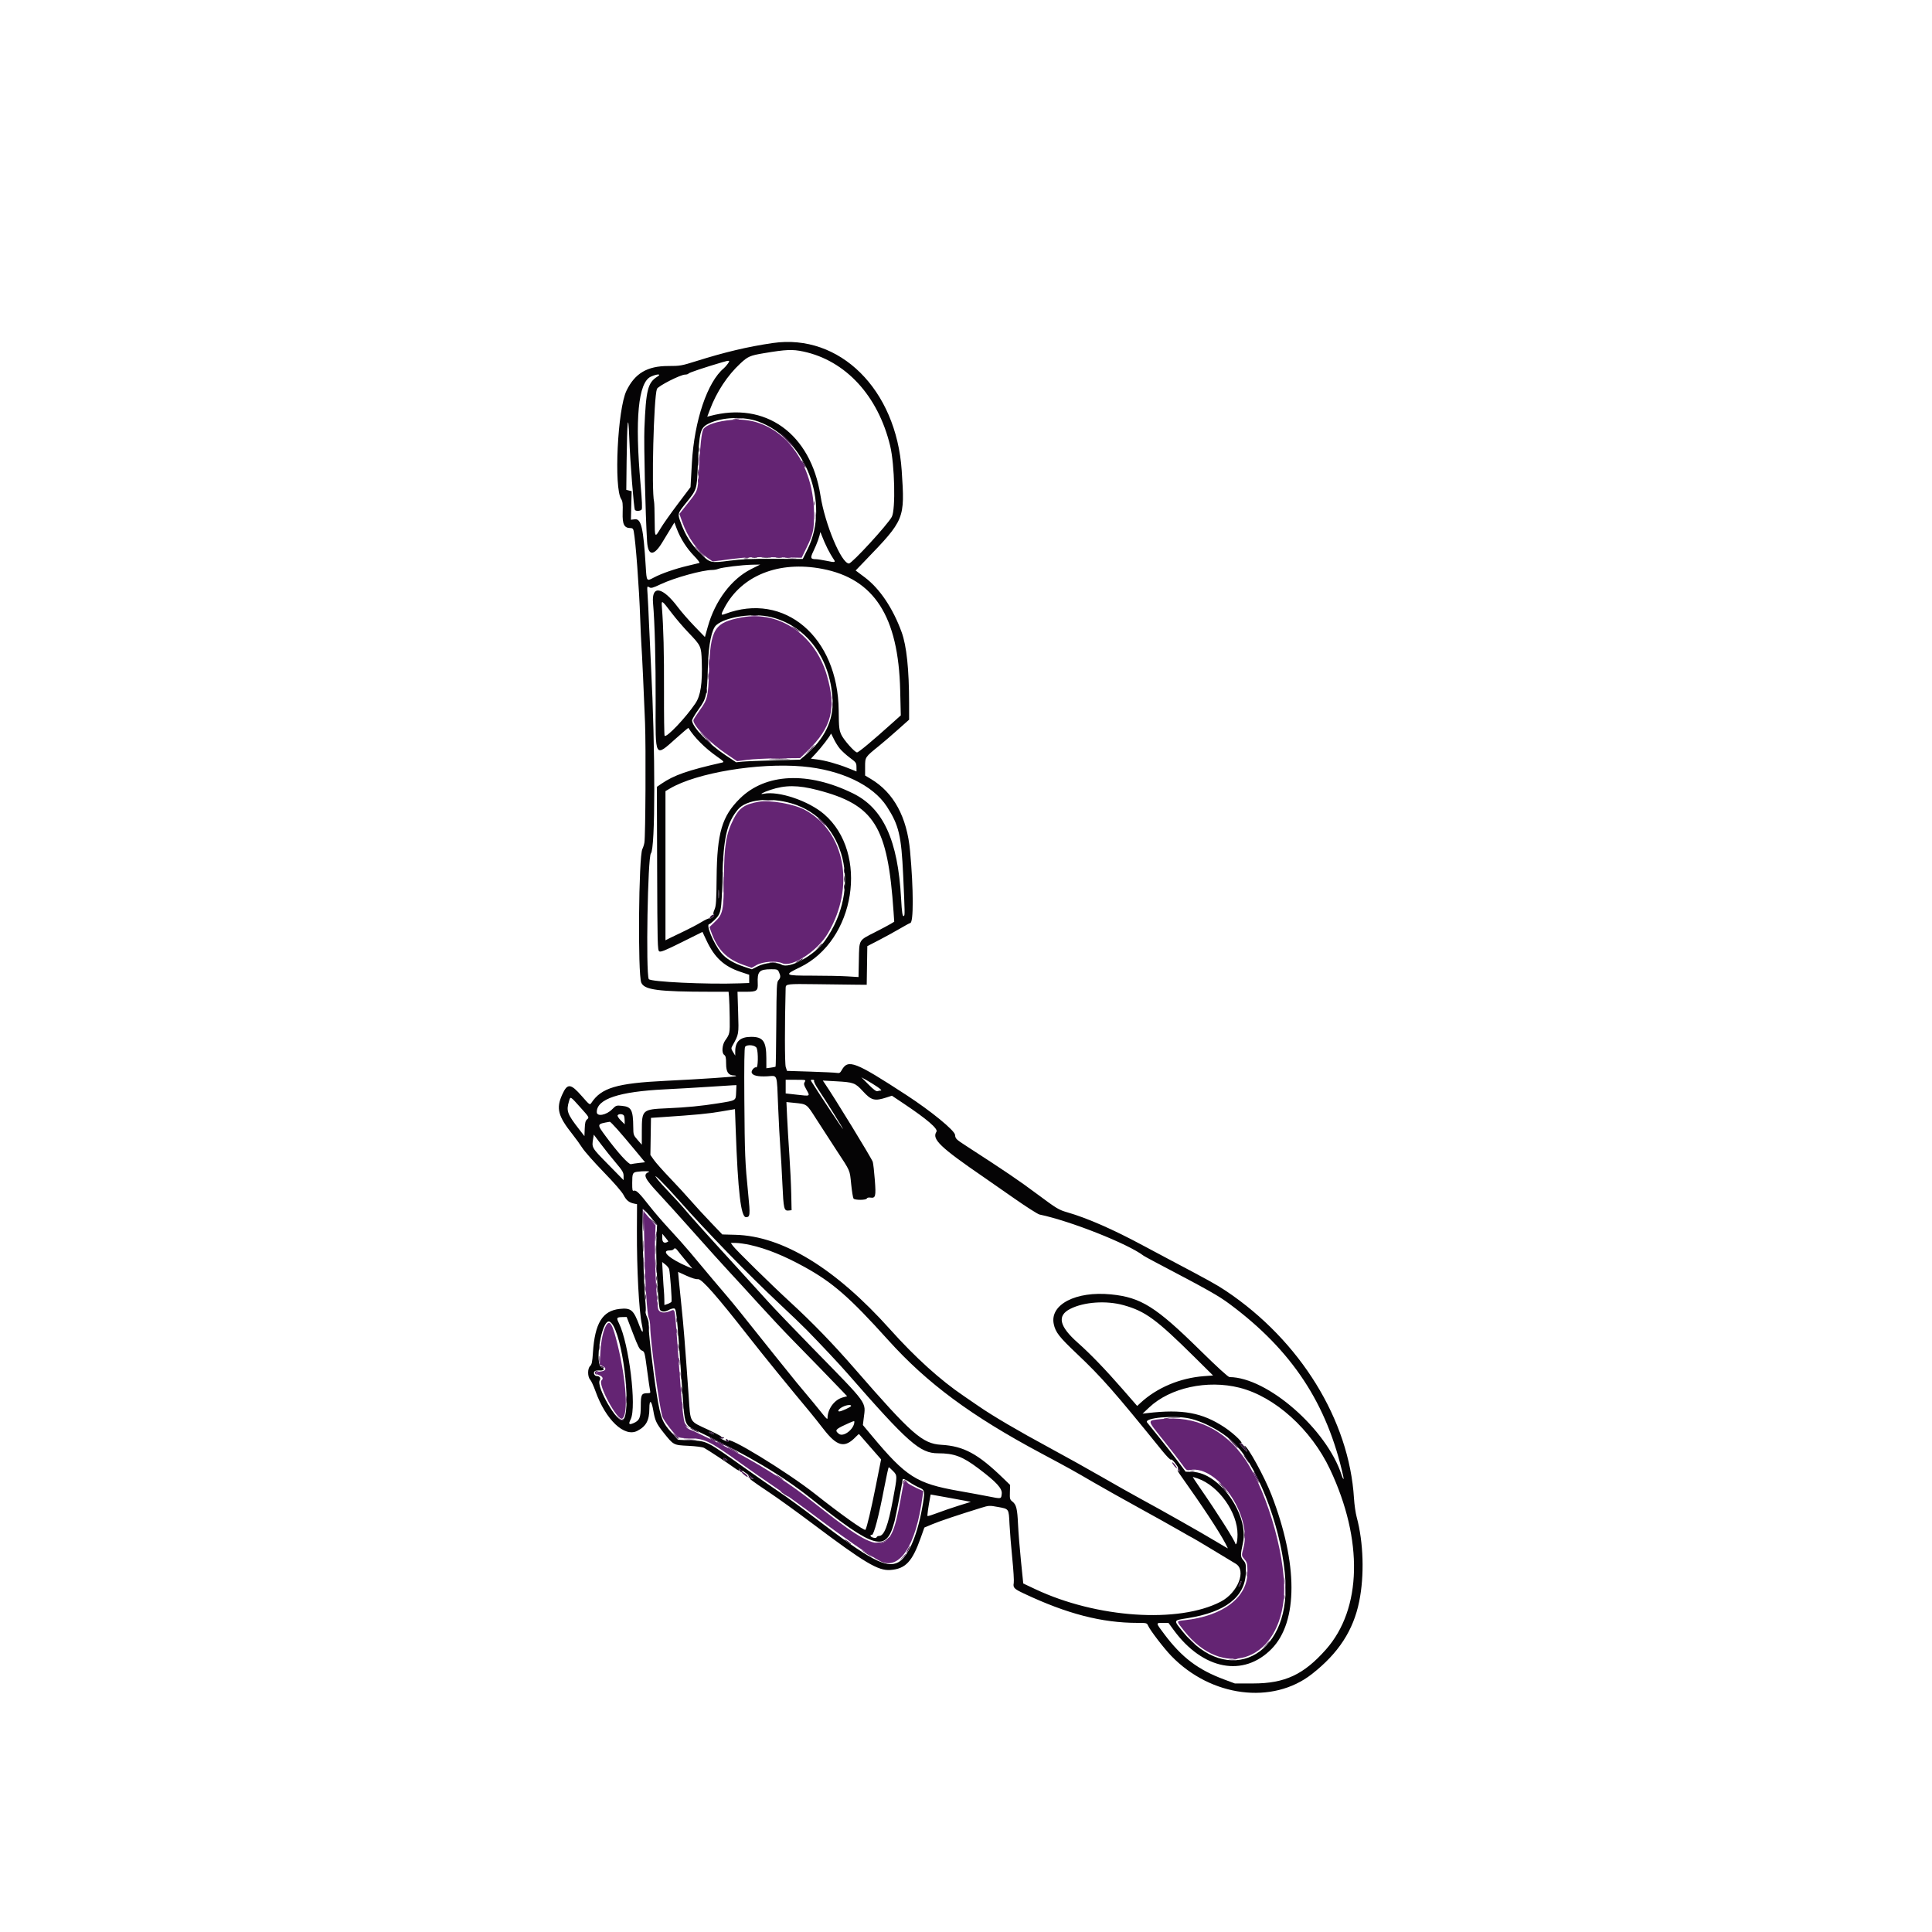 <svg version="1.1" xmlns="http://www.w3.org/2000/svg" width="400" height="400" viewBox="0, 0, 400,400"><g id="svgg"><path d="M160.001 71.021 C 154.845 71.771,150.101 72.894,144.081 74.789 C 141.112 75.723,140.796 75.778,138.346 75.778 C 134.007 75.778,131.449 77.292,129.704 80.893 C 127.865 84.688,127.073 101.007,128.615 103.333 C 128.910 103.779,128.970 104.334,128.916 106.135 C 128.842 108.584,129.229 109.333,130.568 109.333 C 130.945 109.333,131.107 109.491,131.196 109.944 C 131.611 112.045,132.325 121.635,132.550 128.111 C 132.623 130.189,132.726 132.489,132.779 133.222 C 132.916 135.093,133.326 143.855,133.549 149.667 C 133.742 154.701,133.645 173.062,133.418 174.442 C 133.347 174.868,133.158 175.472,132.997 175.783 C 132.223 177.281,132.022 201.668,132.769 203.444 C 133.403 204.951,136.278 205.328,147.144 205.332 L 150.844 205.333 150.937 206.389 C 150.989 206.969,151.051 208.894,151.075 210.667 C 151.121 213.968,151.103 214.057,150.139 215.418 C 149.508 216.309,149.379 217.988,149.912 218.377 C 150.256 218.630,150.333 218.970,150.333 220.244 C 150.333 221.956,150.807 222.651,151.981 222.662 C 152.277 222.664,152.461 222.724,152.390 222.795 C 152.245 222.940,145.239 223.411,137.810 223.774 C 127.672 224.270,124.506 225.213,122.422 228.360 C 122.120 228.816,122.056 228.769,120.468 226.952 C 118.137 224.284,117.473 224.233,116.391 226.640 C 115.106 229.498,115.520 231.068,118.570 234.902 C 119.207 235.704,120.106 236.949,120.567 237.669 C 121.028 238.389,123.013 240.635,124.980 242.660 C 127.206 244.953,128.770 246.759,129.123 247.447 C 129.684 248.538,130.248 248.986,131.333 249.203 L 131.889 249.314 131.865 254.824 C 131.831 262.714,132.288 271.389,132.885 274.183 C 133.295 276.105,133.038 276.237,132.375 274.444 C 131.171 271.187,130.648 270.744,128.300 270.995 C 124.730 271.378,123.154 273.953,122.759 280.049 C 122.635 281.960,122.522 282.506,122.191 282.806 C 121.625 283.318,121.625 285.024,122.191 285.652 C 122.419 285.905,122.917 286.985,123.297 288.052 C 125.406 293.967,129.269 297.623,131.953 296.243 C 133.784 295.301,134.444 294.069,134.444 291.594 C 134.444 289.629,134.896 289.897,135.265 292.081 C 135.605 294.094,135.913 294.757,137.343 296.556 C 139.456 299.212,139.420 299.193,142.509 299.342 C 144.110 299.420,145.450 299.596,145.778 299.772 C 146.566 300.196,150.552 302.823,151.981 303.861 C 152.745 304.416,153.132 304.597,153.039 304.356 C 152.868 303.910,152.936 303.943,154.722 305.180 C 156.112 306.142,156.266 306.327,155.500 306.112 C 154.745 305.901,155.510 306.485,159.333 309.040 C 161.106 310.224,165.106 313.109,168.222 315.451 C 179.077 323.606,181.821 325.239,184.349 325.048 C 187.493 324.810,188.873 323.335,190.658 318.299 L 191.379 316.265 193.051 315.563 C 194.550 314.934,198.389 313.645,203.119 312.184 C 204.743 311.682,204.848 311.677,206.608 312.000 C 208.931 312.428,208.847 312.302,209.007 315.557 C 209.083 317.084,209.342 320.283,209.584 322.667 C 209.826 325.050,209.963 327.333,209.888 327.739 C 209.708 328.712,209.939 328.953,211.973 329.913 C 220.931 334.140,228.126 336.000,235.525 336.000 C 237.408 336.000,237.453 336.012,237.719 336.611 C 238.148 337.577,241.012 341.306,242.518 342.860 C 250.741 351.349,263.476 352.980,271.624 346.589 C 277.128 342.272,280.194 337.563,281.412 331.556 C 282.505 326.170,282.301 319.346,280.890 314.111 C 280.659 313.256,280.407 311.506,280.329 310.222 C 279.340 293.996,269.190 277.557,253.799 267.254 C 251.928 266.002,250.097 264.987,242.111 260.776 C 240.767 260.068,238.268 258.736,236.558 257.817 C 230.431 254.526,225.129 252.203,221.034 251.016 C 219.172 250.476,218.838 250.275,214.701 247.199 C 210.806 244.303,208.281 242.589,200.102 237.291 C 197.921 235.879,197.803 235.762,197.736 234.970 C 197.660 234.053,192.770 230.049,187.667 226.724 C 177.003 219.776,175.577 219.226,174.273 221.556 C 173.946 222.141,173.791 222.226,173.222 222.130 C 172.856 222.068,170.392 221.949,167.747 221.866 L 162.939 221.714 162.680 220.913 C 162.465 220.244,162.455 212.197,162.660 204.511 C 162.682 203.715,162.961 203.682,168.998 203.767 C 172.177 203.811,175.828 203.857,177.111 203.868 L 179.444 203.889 179.506 199.889 L 179.568 195.889 181.935 194.667 C 183.236 193.994,185.194 192.919,186.286 192.278 C 187.377 191.636,188.347 191.111,188.441 191.111 C 189.156 191.111,189.147 184.163,188.423 176.222 C 187.778 169.153,185.043 164.111,180.321 161.286 L 179.111 160.563 179.111 158.769 C 179.111 156.731,179.079 156.780,182.020 154.405 C 182.826 153.754,184.551 152.272,185.853 151.111 L 188.221 149.000 188.218 145.556 C 188.213 138.573,187.702 133.715,186.676 130.889 C 184.883 125.949,182.150 121.876,179.076 119.561 L 177.151 118.113 179.080 116.112 C 187.326 107.558,187.357 107.484,186.690 97.444 C 185.571 80.613,173.849 69.007,160.001 71.021 M166.304 72.776 C 175.079 74.635,181.814 81.953,184.304 92.333 C 185.235 96.216,185.449 105.480,184.642 107.003 C 183.793 108.605,176.390 116.667,175.768 116.667 C 174.207 116.667,170.805 108.553,169.874 102.607 C 167.861 89.759,158.468 83.015,146.936 86.141 L 146.427 86.279 146.962 84.859 C 148.367 81.125,150.597 77.740,153.303 75.232 C 154.846 73.802,155.291 73.607,158.112 73.133 C 162.737 72.355,164.047 72.297,166.304 72.776 M150.692 75.298 C 150.445 75.644,150.076 76.067,149.873 76.235 C 146.460 79.068,143.750 87.082,143.252 95.816 L 142.965 100.855 140.312 104.372 C 138.852 106.306,137.260 108.562,136.774 109.385 C 135.582 111.400,135.558 111.365,135.539 107.611 C 135.529 105.808,135.475 104.133,135.419 103.889 C 134.860 101.481,135.349 82.269,136.012 80.524 C 136.240 79.925,140.896 77.556,141.845 77.556 C 142.160 77.556,142.479 77.457,142.554 77.337 C 142.671 77.147,145.841 76.083,149.444 75.024 C 151.086 74.542,151.211 74.569,150.692 75.298 M136.111 77.971 C 134.118 79.209,133.742 80.705,133.418 88.676 C 133.281 92.050,133.623 106.493,133.973 112.111 C 134.163 115.163,135.376 115.205,137.161 112.222 C 137.417 111.794,138.077 110.710,138.627 109.812 L 139.628 108.180 140.119 109.479 C 140.881 111.495,142.178 113.533,143.681 115.073 C 144.436 115.847,144.942 116.514,144.805 116.555 C 144.668 116.595,143.606 116.852,142.444 117.125 C 139.803 117.745,136.941 118.738,135.354 119.585 C 133.866 120.379,133.882 120.400,133.695 117.333 C 133.206 109.282,132.765 107.359,131.445 107.513 L 130.623 107.609 130.700 104.651 L 130.778 101.693 130.222 101.557 L 129.667 101.420 129.734 95.432 C 129.829 86.982,130.075 84.909,130.287 90.778 C 130.455 95.422,131.224 105.199,131.451 105.566 C 131.639 105.871,132.572 105.827,132.840 105.500 C 132.997 105.309,132.929 103.666,132.620 100.222 C 131.415 86.752,132.142 79.166,134.754 77.980 C 136.057 77.388,137.060 77.382,136.111 77.971 M157.040 87.294 C 166.800 90.856,171.921 104.154,167.209 113.696 L 166.206 115.726 160.270 115.696 C 155.626 115.673,153.624 115.758,151.075 116.084 C 147.054 116.600,147.026 116.593,144.908 114.492 C 143.085 112.683,141.973 110.941,141.009 108.378 C 140.243 106.345,140.240 106.361,141.971 104.210 C 144.307 101.307,144.266 101.434,144.474 96.444 C 144.772 89.285,144.967 88.540,146.778 87.671 C 149.553 86.338,153.975 86.176,157.040 87.294 M171.336 113.596 C 171.728 114.368,172.249 115.281,172.493 115.624 C 173.093 116.466,172.985 116.505,171.130 116.115 C 170.248 115.930,169.258 115.776,168.930 115.774 C 167.794 115.768,167.722 115.528,168.418 114.091 C 169.147 112.585,169.774 110.835,169.786 110.270 C 169.790 110.060,169.980 110.407,170.208 111.041 C 170.437 111.674,170.944 112.824,171.336 113.596 M155.538 117.813 C 151.441 119.864,148.043 124.379,146.536 129.778 L 145.946 131.889 143.797 129.667 C 142.615 128.444,141.072 126.676,140.367 125.737 C 137.157 121.457,134.863 121.070,135.205 124.868 C 135.559 128.815,135.775 137.014,135.745 145.403 C 135.703 157.134,135.529 156.829,139.985 152.853 C 141.357 151.629,142.500 150.661,142.526 150.703 C 143.748 152.687,145.921 154.864,148.458 156.646 C 149.868 157.636,149.985 157.772,149.521 157.877 C 142.391 159.489,139.539 160.484,136.943 162.264 L 135.997 162.912 136.054 179.821 C 136.107 195.472,136.139 196.747,136.490 196.968 C 136.794 197.160,137.714 196.787,141.154 195.076 L 145.439 192.945 146.283 194.740 C 147.942 198.269,149.915 200.084,153.329 201.221 L 155.111 201.814 155.111 202.669 L 155.111 203.524 153.056 203.595 C 146.221 203.832,134.568 203.280,134.316 202.706 C 133.692 201.288,134.103 177.412,134.763 176.683 C 135.686 175.663,135.697 155.471,134.785 137.889 C 134.613 134.589,134.415 130.389,134.344 128.556 C 134.273 126.722,134.156 124.339,134.083 123.260 C 133.952 121.325,133.956 121.302,134.404 121.582 C 134.799 121.829,135.115 121.746,136.818 120.946 C 139.698 119.595,145.434 118.014,147.490 118.003 C 147.881 118.002,148.431 117.900,148.712 117.777 C 149.393 117.479,153.702 116.953,155.748 116.917 L 157.385 116.889 155.538 117.813 M170.229 117.774 C 180.996 119.831,185.998 127.613,186.374 142.889 L 186.502 148.111 184.751 149.684 C 180.552 153.455,177.766 155.778,177.440 155.778 C 176.971 155.778,174.671 153.188,174.184 152.111 C 173.731 151.107,173.679 150.626,173.644 147.111 C 173.496 131.869,162.388 122.443,150.085 127.121 C 149.223 127.449,149.213 127.288,150.001 125.810 C 153.565 119.122,161.267 116.063,170.229 117.774 M139.114 126.982 C 139.956 128.092,141.508 129.900,142.563 131.000 C 145.127 133.675,145.188 133.806,145.291 136.891 C 145.445 141.476,145.059 144.028,143.969 145.638 C 141.942 148.633,138.020 152.761,137.601 152.341 C 137.517 152.257,137.460 148.121,137.476 143.150 C 137.501 135.167,137.370 129.930,137.039 125.716 C 136.916 124.136,136.983 124.177,139.114 126.982 M159.687 127.776 C 166.991 129.618,171.877 136.173,172.375 144.800 C 172.623 149.091,170.705 153.027,166.741 156.363 L 165.649 157.281 160.325 157.421 C 157.396 157.498,154.417 157.619,153.704 157.691 L 152.408 157.821 150.202 156.352 C 146.714 154.030,143.375 150.572,143.281 149.183 C 143.265 148.960,143.880 147.903,144.647 146.835 C 146.287 144.549,146.384 144.097,146.566 137.889 C 146.698 133.397,147.347 130.243,148.312 129.409 C 150.310 127.681,156.045 126.858,159.687 127.776 M173.868 154.982 C 174.280 155.481,175.224 156.339,175.966 156.889 C 177.231 157.827,177.316 157.946,177.324 158.804 L 177.333 159.719 175.479 158.983 C 173.339 158.133,170.820 157.440,169.092 157.225 L 167.889 157.075 168.863 156.038 C 170.092 154.728,171.996 152.234,172.013 151.911 C 172.020 151.777,172.272 152.209,172.572 152.871 C 172.873 153.533,173.456 154.483,173.868 154.982 M166.111 158.679 C 174.084 159.368,180.733 162.527,183.622 167.000 C 186.103 170.842,186.611 172.984,186.992 181.222 C 187.349 188.962,187.359 189.513,187.140 189.649 C 186.855 189.825,186.724 189.002,186.560 186.000 C 185.901 173.962,182.875 167.349,176.616 164.268 C 167.295 159.681,158.494 160.085,153.170 165.345 C 149.476 168.994,148.456 172.456,148.369 181.651 C 148.322 186.576,148.256 187.575,147.930 188.317 C 147.675 188.896,147.624 189.238,147.778 189.333 C 147.923 189.423,147.846 189.626,147.575 189.871 C 147.335 190.088,147.043 190.206,146.925 190.133 C 146.807 190.061,146.038 190.409,145.216 190.909 C 144.394 191.408,142.759 192.269,141.583 192.822 C 140.407 193.375,139.069 194.018,138.611 194.251 L 137.778 194.676 137.778 179.236 L 137.778 163.797 138.729 163.239 C 144.252 160.002,156.948 157.888,166.111 158.679 M169.222 163.560 C 181.055 166.623,183.795 171.008,185.003 188.806 L 185.140 190.835 184.403 191.282 C 183.998 191.528,182.553 192.295,181.191 192.986 C 177.731 194.744,177.903 194.451,177.818 198.722 L 177.746 202.288 175.394 202.144 C 174.100 202.065,170.858 202.000,168.188 202.000 C 162.374 202.000,162.226 201.900,165.611 200.272 C 177.102 194.744,179.965 176.592,170.612 168.557 C 167.413 165.810,161.254 163.724,158.140 164.335 C 157.071 164.545,157.848 164.095,159.529 163.531 C 162.560 162.515,165.214 162.522,169.222 163.560 M163.884 166.335 C 175.032 169.585,178.523 183.935,170.800 194.758 C 168.632 197.796,163.416 200.676,161.816 199.719 C 160.775 199.095,158.467 199.267,156.841 200.088 L 155.667 200.681 154.222 200.209 C 151.874 199.442,150.249 198.464,149.268 197.229 C 147.664 195.209,146.078 191.333,146.855 191.333 C 146.958 191.333,147.409 190.977,147.857 190.542 C 149.331 189.111,149.386 188.827,149.561 181.667 C 149.761 173.515,150.496 170.308,152.791 167.581 C 154.505 165.543,159.316 165.003,163.884 166.335 M148.827 185.833 C 148.778 186.231,148.738 185.906,148.738 185.111 C 148.738 184.317,148.778 183.992,148.827 184.389 C 148.877 184.786,148.877 185.436,148.827 185.833 M161.278 201.268 C 161.652 202.074,161.628 202.441,161.167 202.950 C 160.812 203.342,160.773 204.151,160.723 212.060 C 160.693 216.833,160.626 220.781,160.575 220.833 C 160.523 220.884,160.073 220.981,159.574 221.048 L 158.667 221.170 158.662 219.085 C 158.654 215.587,157.996 214.664,155.515 214.670 C 153.258 214.675,152.224 215.615,152.222 217.667 L 152.221 218.556 151.772 217.819 C 151.361 217.146,151.351 217.031,151.654 216.486 C 152.992 214.077,152.965 214.233,152.824 209.615 L 152.692 205.333 154.561 205.333 C 156.679 205.333,156.953 205.128,156.883 203.596 C 156.770 201.118,157.187 200.680,159.667 200.673 C 160.899 200.670,161.021 200.716,161.278 201.268 M156.672 217.014 C 157.016 217.918,156.955 221.123,156.597 220.985 C 156.198 220.832,155.470 221.680,155.634 222.106 C 155.859 222.692,156.916 222.934,158.831 222.838 C 161.064 222.726,160.813 222.026,161.107 229.185 C 161.236 232.343,161.439 236.143,161.557 237.630 C 161.676 239.117,161.872 242.520,161.992 245.193 C 162.225 250.353,162.318 250.738,163.314 250.622 L 163.889 250.556 163.817 247.111 C 163.777 245.217,163.600 241.567,163.423 239.000 C 163.247 236.433,163.039 232.947,162.962 231.252 L 162.821 228.170 164.430 228.332 C 167.096 228.600,166.984 228.519,168.923 231.563 C 169.893 233.087,171.769 235.983,173.091 238.000 C 176.149 242.665,175.911 242.118,176.233 245.222 C 176.385 246.689,176.601 248.007,176.713 248.151 C 176.992 248.509,179.328 248.495,179.466 248.135 C 179.529 247.972,179.827 247.895,180.188 247.948 C 181.284 248.108,181.382 247.725,181.124 244.297 C 180.996 242.606,180.804 240.922,180.698 240.556 C 180.500 239.873,172.679 227.096,170.715 224.247 L 170.350 223.717 173.119 223.870 C 176.733 224.070,177.063 224.193,178.640 225.914 C 180.413 227.849,181.079 228.021,183.608 227.197 L 184.661 226.855 187.164 228.529 C 191.948 231.730,194.266 233.726,193.882 234.313 C 192.881 235.840,194.624 237.512,203.709 243.747 C 204.663 244.402,207.494 246.372,210.000 248.126 C 212.506 249.880,214.856 251.377,215.222 251.454 C 221.627 252.792,233.547 257.511,236.778 259.989 C 236.900 260.082,238.050 260.711,239.333 261.385 C 250.275 267.134,252.224 268.233,254.586 269.987 C 267.507 279.583,274.785 290.634,278.120 305.722 C 278.297 306.522,278.060 306.300,277.764 305.389 C 274.687 295.889,262.417 285.169,254.556 285.111 C 254.276 285.109,252.008 283.040,248.444 279.535 C 239.279 270.522,236.219 268.605,230.018 267.990 C 222.761 267.270,217.320 270.083,218.166 274.117 C 218.525 275.832,219.283 276.803,223.006 280.329 C 228.063 285.118,230.761 288.186,240.549 300.280 C 241.587 301.561,242.367 302.347,242.457 302.202 C 242.548 302.055,242.982 302.474,243.527 303.236 C 244.441 304.512,244.578 305.010,243.852 304.421 C 243.643 304.250,243.915 304.737,244.458 305.501 C 249.088 312.025,252.278 316.868,253.700 319.533 C 253.987 320.071,254.222 320.538,254.222 320.571 C 254.222 320.604,253.047 319.923,251.611 319.058 C 248.703 317.305,240.603 312.724,236.000 310.228 C 234.350 309.333,230.800 307.331,228.111 305.778 C 225.422 304.226,220.572 301.524,217.333 299.775 C 210.731 296.209,205.535 293.157,202.556 291.095 C 201.456 290.334,200.106 289.407,199.556 289.036 C 194.699 285.756,189.513 281.068,184.276 275.222 C 172.963 262.592,162.038 255.912,152.273 255.652 L 149.546 255.579 147.141 253.067 C 145.819 251.686,143.953 249.656,142.995 248.556 C 142.038 247.456,140.097 245.348,138.683 243.873 C 137.268 242.397,135.784 240.723,135.384 240.153 L 134.656 239.116 134.717 235.280 L 134.778 231.444 137.111 231.287 C 144.200 230.809,146.512 230.588,149.200 230.134 L 152.168 229.633 152.320 233.872 C 152.778 246.707,153.398 252.000,154.444 252.000 C 155.306 252.000,155.347 251.577,154.908 247.202 C 154.254 240.689,154.188 239.075,154.108 227.670 C 154.057 220.453,154.108 216.915,154.266 216.725 C 154.727 216.169,156.429 216.374,156.672 217.014 M181.621 225.003 C 182.254 225.429,182.606 225.778,182.404 225.778 C 182.202 225.778,181.875 225.840,181.679 225.915 C 181.431 226.010,180.861 225.588,179.827 224.547 L 178.333 223.041 179.402 223.634 C 179.990 223.961,180.988 224.577,181.621 225.003 M166.613 224.009 C 166.373 224.398,166.423 224.625,166.958 225.589 C 167.744 227.007,167.822 226.964,165.024 226.649 L 162.667 226.384 162.667 224.970 L 162.667 223.556 164.780 223.556 C 166.850 223.556,166.887 223.565,166.613 224.009 M168.548 223.791 C 168.468 223.920,168.851 224.695,169.398 225.513 C 171.057 227.990,174.658 233.778,174.540 233.778 C 174.452 233.778,169.731 226.676,168.152 224.167 C 167.778 223.573,167.780 223.556,168.230 223.556 C 168.499 223.556,168.632 223.654,168.548 223.791 M152.407 226.139 C 152.328 227.912,152.476 227.820,148.667 228.432 C 145.248 228.981,142.173 229.280,138.111 229.457 C 132.970 229.681,132.893 229.751,132.882 234.156 L 132.876 237.000 132.000 236.000 C 131.152 235.032,131.124 234.947,131.108 233.333 C 131.074 229.824,130.723 229.154,128.821 228.957 C 127.601 228.831,127.552 228.848,126.730 229.674 C 125.518 230.891,123.556 231.243,123.556 230.242 C 123.556 227.532,128.133 226.006,137.667 225.537 C 140.356 225.405,144.456 225.168,146.778 225.010 C 149.100 224.852,151.331 224.710,151.737 224.695 L 152.473 224.667 152.407 226.139 M120.229 229.354 C 121.995 231.324,122.016 231.361,121.572 231.733 C 121.212 232.035,121.109 232.423,121.061 233.667 L 121.000 235.222 119.889 233.792 C 117.426 230.621,117.204 230.001,117.811 227.978 C 118.120 226.947,118.019 226.889,120.229 229.354 M129.198 231.018 C 129.273 231.212,129.333 231.685,129.333 232.070 L 129.333 232.770 128.528 231.965 C 128.085 231.522,127.790 231.048,127.874 230.913 C 128.103 230.542,129.045 230.617,129.198 231.018 M127.831 233.833 C 128.616 234.719,130.224 236.612,131.404 238.040 L 133.551 240.635 132.275 240.780 C 131.574 240.860,130.834 240.971,130.631 241.027 C 130.187 241.149,127.837 238.551,125.408 235.254 C 123.506 232.674,123.490 232.730,126.258 232.248 C 126.338 232.234,127.046 232.947,127.831 233.833 M127.500 240.740 C 128.889 242.379,129.111 242.757,129.108 243.487 L 129.105 244.333 125.886 241.055 C 122.467 237.574,122.495 237.622,122.807 235.737 L 122.942 234.919 124.416 236.879 C 125.226 237.958,126.614 239.695,127.500 240.740 M134.309 242.662 C 133.053 243.169,133.441 243.985,136.480 247.233 C 137.744 248.584,141.039 252.234,143.804 255.344 C 146.568 258.455,149.768 262.005,150.915 263.233 C 152.062 264.460,154.812 267.460,157.027 269.899 C 159.242 272.338,162.382 275.683,164.005 277.333 C 167.102 280.483,172.463 286.000,174.308 287.937 L 175.395 289.077 174.472 289.326 C 172.759 289.787,171.333 291.729,171.333 293.601 C 171.333 293.920,171.077 293.714,170.399 292.853 C 169.583 291.817,167.919 289.805,164.918 286.222 C 164.176 285.337,157.630 277.174,153.253 271.675 C 152.380 270.579,150.967 268.870,150.111 267.877 C 148.671 266.206,147.158 264.409,142.825 259.222 C 141.906 258.122,140.035 256.022,138.668 254.556 C 137.301 253.089,135.404 250.889,134.453 249.667 C 132.392 247.019,131.700 246.342,131.234 246.520 C 130.940 246.633,130.889 246.397,130.892 244.937 C 130.896 242.954,130.987 242.742,131.890 242.609 C 133.170 242.421,134.816 242.457,134.309 242.662 M140.497 248.444 C 146.194 254.901,155.104 264.074,161.333 269.896 C 163.594 272.009,166.161 274.472,167.037 275.369 C 170.078 278.482,173.699 282.344,175.341 284.222 C 188.017 298.729,190.464 300.889,194.219 300.889 C 197.542 300.889,199.272 301.537,202.556 304.011 C 206.305 306.837,207.532 308.171,207.399 309.278 C 207.268 310.378,207.392 310.356,204.524 309.790 C 203.319 309.552,200.583 309.049,198.444 308.672 C 189.752 307.139,187.622 305.783,180.490 297.243 L 178.652 295.042 178.816 293.688 C 179.248 290.113,179.960 291.096,168.249 279.111 C 164.248 275.017,160.130 270.721,159.098 269.564 C 158.066 268.408,154.972 265.006,152.222 262.004 C 146.817 256.105,142.497 251.294,141.461 250.021 C 141.103 249.582,139.898 248.272,138.784 247.111 C 137.669 245.950,136.420 244.550,136.007 244.000 C 134.778 242.361,137.550 245.105,140.497 248.444 M135.146 252.509 L 136.040 253.574 135.899 256.620 C 135.721 260.442,136.261 270.733,136.664 271.219 C 137.011 271.637,137.716 271.638,138.444 271.222 C 138.750 271.048,139.211 270.901,139.469 270.897 C 140.055 270.887,140.065 270.978,141.222 287.333 C 141.802 295.520,141.588 294.959,144.696 296.442 C 154.890 301.305,161.943 305.493,167.826 310.176 C 181.288 320.893,183.510 321.495,185.220 314.896 C 185.497 313.828,186.889 306.646,186.889 306.286 C 186.889 306.060,187.501 306.316,188.338 306.892 C 188.874 307.261,189.767 307.757,190.323 307.995 C 191.538 308.517,191.558 308.673,190.888 312.396 C 189.860 318.104,187.929 322.433,185.950 323.467 C 183.469 324.763,180.064 322.943,168.666 314.232 C 166.161 312.316,162.861 309.913,161.333 308.891 C 159.805 307.868,156.706 305.717,154.444 304.110 C 146.169 298.230,146.464 298.383,143.017 298.215 L 140.367 298.086 139.070 296.654 C 137.136 294.518,136.778 293.620,136.017 288.977 C 135.214 284.075,134.155 274.985,134.300 274.222 C 134.357 273.917,134.210 273.238,133.971 272.715 C 133.733 272.192,133.599 271.665,133.673 271.545 C 133.748 271.424,133.702 270.252,133.572 268.940 C 133.269 265.881,132.824 250.729,133.028 250.400 C 133.128 250.238,133.372 250.379,133.717 250.797 C 134.011 251.153,134.654 251.924,135.146 252.509 M138.372 257.023 C 137.608 257.533,137.111 257.284,137.117 256.393 L 137.123 255.444 137.767 256.221 C 138.121 256.648,138.393 257.009,138.372 257.023 M155.333 257.764 C 158.720 258.518,162.345 259.985,166.556 262.306 C 172.413 265.536,175.913 268.593,183.889 277.447 C 191.964 286.410,201.061 293.145,215.556 300.889 C 221.455 304.041,222.132 304.416,226.555 306.991 C 228.388 308.057,232.538 310.387,235.777 312.168 C 239.016 313.948,242.846 316.089,244.289 316.925 C 245.731 317.761,246.946 318.444,246.988 318.444 C 247.031 318.444,248.902 319.556,251.144 320.914 C 253.387 322.273,255.497 323.548,255.833 323.748 C 258.120 325.110,256.299 329.750,252.751 331.602 C 244.028 336.154,227.045 335.010,214.333 329.014 L 211.855 327.845 211.382 323.200 C 211.122 320.646,210.850 317.256,210.777 315.667 C 210.625 312.361,210.421 311.522,209.615 310.888 C 209.088 310.474,209.044 310.311,209.087 308.940 L 209.133 307.444 207.733 306.087 C 202.480 300.990,199.551 299.405,194.886 299.132 C 190.983 298.904,188.758 296.951,177.027 283.458 C 172.482 278.231,168.255 273.865,163.556 269.545 C 159.647 265.953,152.352 258.788,151.744 257.944 L 151.303 257.333 152.374 257.338 C 152.963 257.341,154.294 257.532,155.333 257.764 M140.251 258.867 C 140.418 259.099,141.184 260.045,141.952 260.970 L 143.349 262.650 142.508 262.300 C 138.695 260.710,136.638 258.889,138.654 258.889 C 139.013 258.889,139.369 258.789,139.444 258.667 C 139.651 258.332,139.912 258.397,140.251 258.867 M138.539 262.778 C 138.749 263.651,139.155 269.304,139.024 269.517 C 138.950 269.636,138.590 269.839,138.223 269.967 L 137.556 270.199 137.541 269.044 C 137.532 268.409,137.492 267.589,137.451 267.222 C 137.411 266.856,137.313 265.369,137.234 263.919 L 137.090 261.282 137.761 261.808 C 138.130 262.097,138.480 262.533,138.539 262.778 M144.494 264.834 C 145.259 264.722,148.376 268.258,155.133 276.902 C 157.994 280.562,163.475 287.302,167.752 292.419 C 168.302 293.077,169.535 294.627,170.491 295.863 C 173.312 299.509,174.880 299.890,177.178 297.488 C 177.520 297.130,177.826 296.874,177.858 296.919 C 177.891 296.963,178.931 298.158,180.170 299.573 L 182.422 302.146 181.327 307.652 C 180.362 312.507,179.485 316.220,179.185 316.721 C 179.004 317.024,174.156 313.579,168.778 309.325 C 162.982 304.740,150.293 296.990,150.817 298.355 C 150.914 298.608,150.692 298.566,149.888 298.177 C 149.017 297.757,148.918 297.654,149.328 297.593 C 149.672 297.541,148.878 297.073,146.746 296.070 C 142.599 294.119,142.986 294.776,142.578 289.000 C 141.790 277.863,141.528 274.577,141.117 270.667 C 140.879 268.406,140.618 265.830,140.536 264.944 L 140.387 263.332 142.134 264.128 C 143.235 264.630,144.107 264.891,144.494 264.834 M232.628 270.224 C 237.128 271.477,239.388 273.132,247.299 280.962 L 251.154 284.778 249.299 284.915 C 244.319 285.285,239.513 287.308,236.111 290.467 L 235.444 291.086 232.398 287.592 C 228.832 283.503,225.734 280.290,223.152 278.006 C 219.297 274.595,218.803 272.405,221.571 270.995 C 224.424 269.541,229.024 269.221,232.628 270.224 M131.041 276.034 C 132.125 278.858,132.425 279.437,132.903 279.623 C 133.452 279.836,133.489 279.974,133.974 283.644 C 134.250 285.734,134.530 287.669,134.595 287.944 C 134.697 288.368,134.624 288.444,134.121 288.444 C 132.807 288.444,132.667 288.699,132.667 291.089 C 132.667 293.526,132.403 294.131,131.112 294.666 C 130.204 295.042,130.081 294.850,130.582 293.841 C 131.838 291.314,130.232 278.215,128.144 273.951 C 127.580 272.801,127.635 272.712,128.930 272.684 L 129.750 272.667 131.041 276.034 M127.027 274.556 C 129.280 278.745,130.664 292.619,128.969 294.026 C 127.928 294.889,123.369 287.061,124.168 285.782 C 124.453 285.325,124.144 284.889,123.535 284.889 C 123.073 284.889,122.788 284.234,123.109 283.913 C 123.238 283.784,123.681 283.708,124.094 283.743 C 125.025 283.824,125.339 283.409,124.569 283.116 C 123.043 282.536,124.516 273.373,126.098 273.602 C 126.359 273.639,126.750 274.042,127.027 274.556 M256.632 287.313 C 263.959 289.162,271.467 295.935,275.376 304.222 C 282.278 318.857,281.960 333.091,274.543 341.487 C 269.927 346.713,266.017 348.540,259.444 348.542 L 255.667 348.543 253.482 347.730 C 248.026 345.698,244.705 343.188,241.057 338.337 C 239.254 335.940,239.262 336.000,240.735 336.000 L 241.914 336.000 243.013 337.498 C 249.044 345.726,257.454 347.332,263.283 341.370 C 268.766 335.762,268.751 323.738,263.244 309.488 C 261.802 305.759,258.273 299.333,257.666 299.333 C 257.599 299.333,257.711 299.586,257.914 299.896 C 258.552 300.870,258.121 300.699,257.219 299.620 C 256.728 299.032,256.517 298.647,256.732 298.730 C 257.896 299.176,255.628 296.901,253.521 295.508 C 248.907 292.459,244.845 291.710,237.556 292.566 L 236.556 292.684 237.920 291.398 C 242.258 287.308,249.955 285.628,256.632 287.313 M176.222 291.084 C 176.222 291.288,174.213 292.222,173.774 292.222 C 173.291 292.222,173.694 291.666,174.458 291.278 C 175.271 290.865,176.222 290.760,176.222 291.084 M246.289 293.689 C 249.588 294.422,253.750 296.803,255.962 299.223 C 261.005 304.740,265.635 317.575,266.147 327.455 C 266.959 343.102,254.155 349.341,244.882 337.818 C 242.921 335.381,242.881 335.497,245.833 335.033 C 253.734 333.792,257.808 330.610,257.937 325.579 C 257.981 323.862,257.939 323.658,257.413 323.033 C 256.800 322.304,256.792 321.948,257.337 319.444 C 258.613 313.590,252.437 304.887,246.902 304.740 L 245.471 304.701 243.926 302.628 C 243.077 301.488,241.330 299.256,240.044 297.667 C 238.758 296.078,237.608 294.650,237.488 294.495 C 236.764 293.554,243.079 292.975,246.289 293.689 M176.889 294.342 C 176.889 295.852,174.641 297.616,173.681 296.860 C 172.810 296.175,172.968 295.927,174.833 295.059 C 176.604 294.235,176.889 294.135,176.889 294.342 M147.549 296.658 C 148.092 297.002,147.707 297.098,147.111 296.767 C 146.789 296.589,146.696 296.458,146.889 296.456 C 147.072 296.453,147.369 296.544,147.549 296.658 M150.584 302.379 C 150.401 302.562,149.778 302.269,149.778 301.999 C 149.778 301.835,149.920 301.838,150.241 302.010 C 150.496 302.147,150.650 302.312,150.584 302.379 M184.895 304.562 C 185.801 305.496,185.801 305.488,184.875 310.464 C 183.866 315.884,183.059 318.000,182.002 318.000 C 181.777 318.000,181.554 318.116,181.507 318.257 C 181.453 318.420,181.200 318.459,180.822 318.364 C 180.203 318.209,179.987 317.778,180.527 317.778 C 180.930 317.778,181.961 313.839,183.041 308.167 C 183.501 305.753,183.935 303.778,184.006 303.778 C 184.077 303.778,184.477 304.131,184.895 304.562 M247.995 306.109 C 252.339 307.642,256.229 313.128,256.219 317.706 C 256.217 318.540,256.118 319.372,256.000 319.556 C 255.882 319.739,255.783 319.781,255.781 319.648 C 255.774 319.132,252.017 313.200,248.370 307.944 C 247.543 306.753,246.909 305.778,246.961 305.778 C 247.013 305.778,247.478 305.927,247.995 306.109 M199.778 310.706 L 201.000 310.947 198.556 311.707 C 197.211 312.125,195.217 312.809,194.123 313.227 C 193.030 313.645,192.089 313.941,192.032 313.884 C 191.944 313.796,192.185 312.070,192.576 309.989 L 192.682 309.422 195.619 309.944 C 197.234 310.230,199.106 310.573,199.778 310.706 M256.952 327.781 C 256.842 328.202,256.444 328.634,256.444 328.332 C 256.444 328.143,256.884 327.333,256.987 327.333 C 257.032 327.333,257.017 327.535,256.952 327.781 " stroke="none" fill="#050405" fill-rule="evenodd"></path><path d="M152.167 86.605 C 152.564 86.654,153.214 86.654,153.611 86.605 C 154.008 86.556,153.683 86.516,152.889 86.516 C 152.094 86.516,151.769 86.556,152.167 86.605 M162.889 91.000 C 163.676 91.794,164.370 92.444,164.432 92.444 C 164.493 92.444,163.898 91.794,163.111 91.000 C 162.324 90.206,161.630 89.556,161.568 89.556 C 161.507 89.556,162.102 90.206,162.889 91.000 M144.516 95.556 C 144.516 96.350,144.556 96.675,144.605 96.278 C 144.654 95.881,144.654 95.231,144.605 94.833 C 144.556 94.436,144.516 94.761,144.516 95.556 M166.377 96.108 C 166.580 96.535,166.786 96.844,166.834 96.796 C 166.936 96.694,166.261 95.333,166.109 95.333 C 166.053 95.333,166.173 95.682,166.377 96.108 M144.667 114.292 C 144.667 114.330,144.992 114.655,145.389 115.014 L 146.111 115.667 145.458 114.944 C 144.850 114.271,144.667 114.120,144.667 114.292 M157.833 115.495 C 158.292 115.543,159.042 115.543,159.500 115.495 C 159.958 115.447,159.583 115.408,158.667 115.408 C 157.750 115.408,157.375 115.447,157.833 115.495 M154.056 115.709 C 154.269 115.765,154.619 115.765,154.833 115.709 C 155.047 115.653,154.872 115.607,154.444 115.607 C 154.017 115.607,153.842 115.653,154.056 115.709 M163.278 115.716 C 163.675 115.766,164.325 115.766,164.722 115.716 C 165.119 115.667,164.794 115.627,164.000 115.627 C 163.206 115.627,162.881 115.667,163.278 115.716 M146.508 140.111 C 146.510 140.722,146.553 140.946,146.604 140.608 C 146.655 140.270,146.654 139.770,146.601 139.497 C 146.548 139.224,146.506 139.500,146.508 140.111 M146.274 143.111 C 146.274 143.539,146.320 143.714,146.375 143.500 C 146.431 143.286,146.431 142.936,146.375 142.722 C 146.320 142.508,146.274 142.683,146.274 143.111 M172.278 144.333 C 172.281 144.822,172.326 144.996,172.379 144.720 C 172.433 144.443,172.431 144.043,172.375 143.831 C 172.319 143.618,172.276 143.844,172.278 144.333 M146.222 153.181 C 146.222 153.219,146.547 153.544,146.944 153.903 L 147.667 154.556 147.014 153.833 C 146.406 153.160,146.222 153.009,146.222 153.181 M167.544 155.500 L 166.778 156.333 167.611 155.568 C 168.387 154.855,168.547 154.667,168.377 154.667 C 168.340 154.667,167.965 155.042,167.544 155.500 M159.500 157.276 C 160.508 157.318,162.158 157.318,163.167 157.276 C 164.175 157.235,163.350 157.202,161.333 157.202 C 159.317 157.202,158.492 157.235,159.500 157.276 M158.173 165.719 C 158.695 165.765,159.495 165.765,159.950 165.717 C 160.405 165.669,159.978 165.631,159.000 165.632 C 158.022 165.633,157.650 165.672,158.173 165.719 M170.213 170.056 C 171.134 171.037,171.333 171.213,171.333 171.046 C 171.333 171.011,170.858 170.536,170.278 169.991 L 169.222 169.000 170.213 170.056 M149.622 177.556 C 149.622 178.228,149.664 178.503,149.715 178.167 C 149.766 177.831,149.766 177.281,149.715 176.944 C 149.664 176.608,149.622 176.883,149.622 177.556 M149.646 182.667 C 149.646 184.683,149.680 185.508,149.721 184.500 C 149.762 183.492,149.762 181.842,149.721 180.833 C 149.680 179.825,149.646 180.650,149.646 182.667 M174.723 180.333 C 174.725 180.822,174.771 180.996,174.824 180.720 C 174.877 180.443,174.875 180.043,174.819 179.831 C 174.764 179.618,174.720 179.844,174.723 180.333 M174.723 183.667 C 174.725 184.156,174.771 184.329,174.824 184.053 C 174.877 183.777,174.875 183.377,174.819 183.164 C 174.764 182.952,174.720 183.178,174.723 183.667 M148.738 185.111 C 148.738 185.906,148.778 186.231,148.827 185.833 C 148.877 185.436,148.877 184.786,148.827 184.389 C 148.778 183.992,148.738 184.317,148.738 185.111 M147.144 189.690 C 146.660 190.238,147.077 190.355,147.611 189.821 C 147.964 189.468,148.008 189.336,147.772 189.342 C 147.592 189.346,147.309 189.503,147.144 189.690 M165.333 198.889 C 164.906 199.123,164.636 199.319,164.733 199.324 C 164.969 199.336,166.222 198.685,166.222 198.550 C 166.222 198.404,166.209 198.409,165.333 198.889 M132.983 250.519 C 132.921 250.682,132.904 251.657,132.945 252.685 L 133.021 254.556 133.066 252.466 L 133.111 250.376 133.611 250.799 L 134.111 251.222 133.688 250.722 C 133.194 250.139,133.136 250.122,132.983 250.519 M135.352 253.026 C 135.647 253.407,135.934 253.679,135.988 253.631 C 136.043 253.582,135.801 253.270,135.452 252.938 L 134.816 252.333 135.352 253.026 M135.838 255.556 C 135.838 256.106,135.882 256.331,135.935 256.056 C 135.988 255.781,135.988 255.331,135.935 255.056 C 135.882 254.781,135.838 255.006,135.838 255.556 M133.187 261.444 C 133.188 262.422,133.227 262.795,133.274 262.272 C 133.321 261.749,133.320 260.949,133.273 260.494 C 133.225 260.039,133.186 260.467,133.187 261.444 M135.849 262.667 C 135.849 263.461,135.889 263.786,135.939 263.389 C 135.988 262.992,135.988 262.342,135.939 261.944 C 135.889 261.547,135.849 261.872,135.849 262.667 M133.400 266.444 C 133.400 267.117,133.442 267.392,133.493 267.056 C 133.543 266.719,133.543 266.169,133.493 265.833 C 133.442 265.497,133.400 265.772,133.400 266.444 M136.067 266.889 C 136.067 267.561,136.108 267.836,136.159 267.500 C 136.210 267.164,136.210 266.614,136.159 266.278 C 136.108 265.942,136.067 266.217,136.067 266.889 M140.052 273.333 C 140.052 273.761,140.097 273.936,140.153 273.722 C 140.209 273.508,140.209 273.158,140.153 272.944 C 140.097 272.731,140.052 272.906,140.052 273.333 M134.283 274.889 C 134.283 275.439,134.326 275.664,134.379 275.389 C 134.432 275.114,134.432 274.664,134.379 274.389 C 134.326 274.114,134.283 274.339,134.283 274.889 M140.283 276.000 C 140.283 276.550,140.326 276.775,140.379 276.500 C 140.432 276.225,140.432 275.775,140.379 275.500 C 140.326 275.225,140.283 275.450,140.283 276.000 M124.056 279.000 C 124.059 279.489,124.104 279.663,124.157 279.386 C 124.210 279.110,124.208 278.710,124.153 278.497 C 124.097 278.285,124.054 278.511,124.056 279.000 M140.505 279.111 C 140.505 279.661,140.548 279.886,140.601 279.611 C 140.654 279.336,140.654 278.886,140.601 278.611 C 140.548 278.336,140.505 278.561,140.505 279.111 M140.723 282.111 C 140.725 282.600,140.771 282.774,140.824 282.497 C 140.877 282.221,140.875 281.821,140.819 281.609 C 140.764 281.396,140.720 281.622,140.723 282.111 M124.084 282.695 C 124.111 282.840,124.359 283.041,124.634 283.142 C 124.951 283.260,125.084 283.247,124.998 283.108 C 124.924 282.988,124.727 282.889,124.561 282.889 C 124.395 282.889,124.208 282.786,124.146 282.661 C 124.084 282.536,124.056 282.551,124.084 282.695 M140.952 285.000 C 140.954 285.611,140.997 285.835,141.048 285.497 C 141.099 285.159,141.098 284.659,141.045 284.386 C 140.993 284.113,140.951 284.389,140.952 285.000 M129.607 286.889 C 129.607 287.317,129.653 287.492,129.709 287.278 C 129.765 287.064,129.765 286.714,129.709 286.500 C 129.653 286.286,129.607 286.461,129.607 286.889 M141.172 288.000 C 141.172 288.550,141.215 288.775,141.268 288.500 C 141.321 288.225,141.321 287.775,141.268 287.500 C 141.215 287.225,141.172 287.450,141.172 288.000 M141.389 291.222 C 141.392 291.711,141.437 291.885,141.491 291.609 C 141.544 291.332,141.542 290.932,141.486 290.720 C 141.430 290.507,141.387 290.733,141.389 291.222 M127.943 293.555 C 128.648 294.305,128.671 294.312,129.054 293.895 C 129.427 293.488,129.427 293.482,129.048 293.768 C 128.701 294.030,128.560 293.987,127.936 293.428 L 127.222 292.788 127.943 293.555 M241.952 293.497 C 242.598 293.542,243.598 293.542,244.174 293.496 C 244.751 293.451,244.222 293.414,243.000 293.414 C 241.778 293.415,241.306 293.452,241.952 293.497 M142.889 295.658 C 142.889 295.719,143.289 295.973,143.778 296.222 C 144.267 296.472,144.667 296.626,144.667 296.565 C 144.667 296.503,144.267 296.249,143.778 296.000 C 143.289 295.751,142.889 295.597,142.889 295.658 M139.604 297.225 C 140.058 297.700,140.466 298.044,140.510 297.989 C 140.554 297.934,140.182 297.545,139.684 297.125 L 138.778 296.361 139.604 297.225 M147.111 296.767 C 147.416 296.936,147.713 297.027,147.771 296.970 C 147.921 296.820,147.286 296.450,146.889 296.456 C 146.696 296.458,146.789 296.589,147.111 296.767 M146.907 297.641 C 147.133 297.851,152.444 300.436,152.444 300.337 C 152.444 300.214,147.208 297.556,146.966 297.556 C 146.883 297.556,146.856 297.594,146.907 297.641 M148.889 297.643 C 148.889 297.859,149.515 297.940,149.798 297.761 C 150.026 297.616,149.945 297.561,149.500 297.559 C 149.164 297.557,148.889 297.595,148.889 297.643 M255.333 298.778 C 255.997 299.450,256.590 300.000,256.651 300.000 C 256.713 300.000,256.219 299.450,255.556 298.778 C 254.892 298.106,254.299 297.556,254.237 297.556 C 254.176 297.556,254.669 298.106,255.333 298.778 M150.296 298.105 C 150.296 298.281,150.430 298.476,150.593 298.539 C 150.756 298.602,150.889 298.568,150.889 298.465 C 150.889 298.361,150.756 298.166,150.593 298.031 C 150.369 297.845,150.296 297.863,150.296 298.105 M142.062 298.164 C 142.647 298.210,143.547 298.209,144.062 298.162 C 144.578 298.116,144.100 298.078,143.000 298.079 C 141.900 298.080,141.478 298.118,142.062 298.164 M257.254 299.661 C 257.711 300.208,258.127 300.613,258.179 300.562 C 258.340 300.401,257.343 298.940,256.977 298.800 C 256.378 298.570,256.401 298.642,257.254 299.661 M257.881 301.944 C 258.223 302.464,258.546 302.889,258.598 302.889 C 258.758 302.889,257.907 301.536,257.573 301.261 C 257.400 301.117,257.538 301.425,257.881 301.944 M149.778 301.999 C 149.778 302.269,150.401 302.562,150.584 302.379 C 150.650 302.312,150.496 302.147,150.241 302.010 C 149.920 301.838,149.778 301.835,149.778 301.999 M243.872 304.155 C 243.903 304.362,244.054 304.573,244.208 304.625 C 244.426 304.697,244.432 304.614,244.236 304.248 C 243.932 303.680,243.798 303.646,243.872 304.155 M153.105 304.434 C 153.243 304.691,153.451 304.843,153.567 304.771 C 153.873 304.581,153.832 304.489,153.317 304.213 C 152.893 303.987,152.876 304.005,153.105 304.434 M246.500 304.598 C 246.714 304.654,247.064 304.654,247.278 304.598 C 247.492 304.542,247.317 304.496,246.889 304.496 C 246.461 304.496,246.286 304.542,246.500 304.598 M260.157 305.883 C 260.485 306.551,260.790 307.061,260.836 307.016 C 260.936 306.916,259.815 304.667,259.665 304.667 C 259.608 304.667,259.829 305.214,260.157 305.883 M154.861 305.402 C 155.028 305.609,155.078 305.784,154.972 305.792 C 154.865 305.800,155.017 305.902,155.310 306.019 C 156.101 306.335,156.087 306.147,155.275 305.553 C 154.865 305.253,154.687 305.188,154.861 305.402 M253.111 308.070 C 253.111 308.108,253.436 308.433,253.833 308.792 L 254.556 309.444 253.903 308.722 C 253.294 308.049,253.111 307.898,253.111 308.070 M174.889 318.748 C 174.889 318.809,175.189 319.072,175.556 319.333 C 175.922 319.594,176.222 319.758,176.222 319.697 C 176.222 319.636,175.922 319.372,175.556 319.111 C 175.189 318.850,174.889 318.686,174.889 318.748 M258.056 325.889 C 258.059 326.378,258.104 326.552,258.157 326.275 C 258.210 325.999,258.208 325.599,258.153 325.386 C 258.097 325.174,258.054 325.400,258.056 325.889 M266.083 328.778 C 266.084 330.122,266.120 330.644,266.164 329.936 C 266.209 329.229,266.208 328.129,266.164 327.492 C 266.119 326.855,266.083 327.433,266.083 328.778 M256.674 327.763 C 256.393 328.289,256.380 328.511,256.640 328.350 C 256.836 328.229,257.142 327.333,256.987 327.333 C 256.942 327.333,256.801 327.527,256.674 327.763 M246.435 339.611 C 247.356 340.592,247.556 340.769,247.556 340.602 C 247.556 340.566,247.081 340.091,246.500 339.546 L 245.444 338.556 246.435 339.611 M254.500 343.715 C 254.836 343.766,255.386 343.766,255.722 343.715 C 256.058 343.664,255.783 343.622,255.111 343.622 C 254.439 343.622,254.164 343.664,254.500 343.715 " stroke="none" fill="#34143c" fill-rule="evenodd"></path><path d="M144.718 93.111 C 144.718 93.539,144.764 93.714,144.820 93.500 C 144.876 93.286,144.876 92.936,144.820 92.722 C 144.764 92.508,144.718 92.683,144.718 93.111 M144.508 97.889 C 144.510 98.500,144.553 98.724,144.604 98.386 C 144.655 98.048,144.654 97.548,144.601 97.275 C 144.548 97.001,144.506 97.278,144.508 97.889 M168.736 106.778 C 168.737 107.511,168.778 107.784,168.828 107.385 C 168.877 106.985,168.876 106.385,168.825 106.052 C 168.775 105.718,168.734 106.044,168.736 106.778 M155.722 115.490 C 155.997 115.543,156.447 115.543,156.722 115.490 C 156.997 115.437,156.772 115.394,156.222 115.394 C 155.672 115.394,155.447 115.437,155.722 115.490 M160.725 115.493 C 161.063 115.544,161.563 115.543,161.836 115.490 C 162.110 115.437,161.833 115.395,161.222 115.397 C 160.611 115.399,160.387 115.442,160.725 115.493 M155.611 127.493 C 155.947 127.543,156.497 127.543,156.833 127.493 C 157.169 127.442,156.894 127.400,156.222 127.400 C 155.550 127.400,155.275 127.442,155.611 127.493 M146.740 137.444 C 146.741 138.300,146.781 138.623,146.829 138.162 C 146.877 137.701,146.876 137.001,146.827 136.606 C 146.778 136.212,146.739 136.589,146.740 137.444 M172.278 145.889 C 172.281 146.378,172.326 146.552,172.379 146.275 C 172.433 145.999,172.431 145.599,172.375 145.386 C 172.319 145.174,172.276 145.400,172.278 145.889 M167.436 155.389 L 166.333 156.556 167.500 155.453 C 168.584 154.428,168.769 154.222,168.603 154.222 C 168.568 154.222,168.043 154.747,167.436 155.389 M174.727 182.000 C 174.727 182.550,174.771 182.775,174.823 182.500 C 174.876 182.225,174.876 181.775,174.823 181.500 C 174.771 181.225,174.727 181.450,174.727 182.000 M169.430 196.056 L 168.778 196.778 169.500 196.125 C 169.897 195.766,170.222 195.441,170.222 195.403 C 170.222 195.231,170.039 195.382,169.430 196.056 M159.389 199.270 C 159.725 199.321,160.275 199.321,160.611 199.270 C 160.947 199.219,160.672 199.178,160.000 199.178 C 159.328 199.178,159.053 199.219,159.389 199.270 M133.189 258.000 C 133.189 259.039,133.227 259.464,133.274 258.944 C 133.321 258.425,133.321 257.575,133.274 257.056 C 133.227 256.536,133.189 256.961,133.189 258.000 M135.628 258.778 C 135.629 259.633,135.670 259.956,135.718 259.495 C 135.766 259.034,135.765 258.334,135.716 257.939 C 135.667 257.545,135.627 257.922,135.628 258.778 M133.397 264.333 C 133.399 264.944,133.442 265.168,133.493 264.830 C 133.544 264.492,133.543 263.992,133.490 263.719 C 133.437 263.446,133.395 263.722,133.397 264.333 M135.829 264.667 C 135.829 265.094,135.875 265.269,135.931 265.056 C 135.987 264.842,135.987 264.492,135.931 264.278 C 135.875 264.064,135.829 264.239,135.829 264.667 M133.612 268.556 C 133.614 269.044,133.660 269.218,133.713 268.942 C 133.766 268.665,133.764 268.265,133.708 268.053 C 133.653 267.841,133.609 268.067,133.612 268.556 M136.052 268.667 C 136.052 269.094,136.097 269.269,136.153 269.056 C 136.209 268.842,136.209 268.492,136.153 268.278 C 136.097 268.064,136.052 268.239,136.052 268.667 M124.064 281.444 C 124.065 282.056,124.108 282.279,124.159 281.941 C 124.211 281.604,124.209 281.104,124.156 280.830 C 124.104 280.557,124.062 280.833,124.064 281.444 M253.000 307.778 C 253.477 308.267,253.918 308.667,253.979 308.667 C 254.040 308.667,253.700 308.267,253.222 307.778 C 252.745 307.289,252.304 306.889,252.243 306.889 C 252.182 306.889,252.523 307.289,253.000 307.778 M257.619 317.889 C 257.621 318.500,257.664 318.724,257.715 318.386 C 257.766 318.048,257.765 317.548,257.712 317.275 C 257.659 317.001,257.617 317.278,257.619 317.889 M261.988 340.611 L 261.222 341.444 262.056 340.679 C 262.514 340.257,262.889 339.882,262.889 339.845 C 262.889 339.676,262.701 339.835,261.988 340.611 " stroke="none" fill="#401847" fill-rule="evenodd"></path><path d="M151.836 86.826 C 152.174 86.877,152.674 86.876,152.947 86.823 C 153.221 86.770,152.944 86.729,152.333 86.730 C 151.722 86.732,151.499 86.775,151.836 86.826 M162.889 91.222 C 163.553 91.894,164.146 92.444,164.207 92.444 C 164.268 92.444,163.775 91.894,163.111 91.222 C 162.447 90.550,161.854 90.000,161.793 90.000 C 161.732 90.000,162.225 90.550,162.889 91.222 M144.730 94.778 C 144.732 95.389,144.775 95.613,144.826 95.275 C 144.877 94.937,144.876 94.437,144.823 94.164 C 144.770 93.890,144.729 94.167,144.730 94.778 M166.155 96.108 C 166.358 96.535,166.564 96.844,166.612 96.796 C 166.713 96.694,166.039 95.333,165.887 95.333 C 165.831 95.333,165.951 95.682,166.155 96.108 M144.496 99.556 C 144.496 99.983,144.542 100.158,144.598 99.944 C 144.654 99.731,144.654 99.381,144.598 99.167 C 144.542 98.953,144.496 99.128,144.496 99.556 M168.496 104.222 C 168.496 104.650,168.542 104.825,168.598 104.611 C 168.654 104.397,168.654 104.047,168.598 103.833 C 168.542 103.619,168.496 103.794,168.496 104.222 M144.778 114.222 C 145.380 114.833,145.922 115.333,145.983 115.333 C 146.044 115.333,145.602 114.833,145.000 114.222 C 144.398 113.611,143.856 113.111,143.794 113.111 C 143.733 113.111,144.176 113.611,144.778 114.222 M154.278 115.487 C 154.492 115.542,154.842 115.542,155.056 115.487 C 155.269 115.431,155.094 115.385,154.667 115.385 C 154.239 115.385,154.064 115.431,154.278 115.487 M162.611 115.490 C 162.886 115.543,163.336 115.543,163.611 115.490 C 163.886 115.437,163.661 115.394,163.111 115.394 C 162.561 115.394,162.336 115.437,162.611 115.490 M163.889 129.703 C 164.457 130.241,165.852 131.151,165.515 130.763 C 165.309 130.527,164.809 130.144,164.404 129.913 C 163.998 129.682,163.767 129.587,163.889 129.703 M146.727 139.778 C 146.727 140.328,146.771 140.553,146.823 140.278 C 146.876 140.003,146.876 139.553,146.823 139.278 C 146.771 139.003,146.727 139.228,146.727 139.778 M146.000 152.778 C 146.664 153.450,147.257 154.000,147.318 154.000 C 147.379 154.000,146.886 153.450,146.222 152.778 C 145.558 152.106,144.965 151.556,144.904 151.556 C 144.843 151.556,145.336 152.106,146.000 152.778 M159.944 157.053 C 160.708 157.097,161.958 157.097,162.722 157.053 C 163.486 157.010,162.861 156.975,161.333 156.975 C 159.806 156.975,159.181 157.010,159.944 157.053 M170.000 170.111 C 170.415 170.539,170.804 170.889,170.865 170.889 C 170.926 170.889,170.637 170.539,170.222 170.111 C 169.808 169.683,169.418 169.333,169.357 169.333 C 169.296 169.333,169.585 169.683,170.000 170.111 M149.862 183.111 C 149.862 184.517,149.898 185.092,149.942 184.389 C 149.986 183.686,149.986 182.536,149.942 181.833 C 149.898 181.131,149.862 181.706,149.862 183.111 M133.148 253.167 C 133.187 255.733,133.278 255.432,133.384 252.388 C 133.417 251.441,133.369 250.666,133.278 250.666 C 133.186 250.666,133.128 251.792,133.148 253.167 M134.444 252.292 C 134.444 252.330,134.769 252.655,135.167 253.014 L 135.889 253.667 135.236 252.944 C 134.628 252.271,134.444 252.120,134.444 252.292 M135.622 256.222 C 135.622 256.894,135.664 257.169,135.715 256.833 C 135.766 256.497,135.766 255.947,135.715 255.611 C 135.664 255.275,135.622 255.550,135.622 256.222 M135.628 261.667 C 135.629 262.522,135.670 262.845,135.718 262.384 C 135.766 261.923,135.765 261.223,135.716 260.828 C 135.667 260.434,135.627 260.811,135.628 261.667 M133.402 262.111 C 133.403 262.844,133.445 263.118,133.494 262.718 C 133.544 262.319,133.543 261.719,133.492 261.385 C 133.441 261.051,133.401 261.378,133.402 262.111 M135.838 266.222 C 135.838 266.772,135.882 266.997,135.935 266.722 C 135.988 266.447,135.988 265.997,135.935 265.722 C 135.882 265.447,135.838 265.672,135.838 266.222 M133.616 266.889 C 133.616 267.439,133.659 267.664,133.712 267.389 C 133.765 267.114,133.765 266.664,133.712 266.389 C 133.659 266.114,133.616 266.339,133.616 266.889 M136.052 270.000 C 136.052 270.428,136.097 270.603,136.153 270.389 C 136.209 270.175,136.209 269.825,136.153 269.611 C 136.097 269.397,136.052 269.572,136.052 270.000 M140.052 275.556 C 140.052 275.983,140.097 276.158,140.153 275.944 C 140.209 275.731,140.209 275.381,140.153 275.167 C 140.097 274.953,140.052 275.128,140.052 275.556 M140.274 278.667 C 140.274 279.094,140.320 279.269,140.375 279.056 C 140.431 278.842,140.431 278.492,140.375 278.278 C 140.320 278.064,140.274 278.239,140.274 278.667 M140.500 281.667 C 140.503 282.156,140.548 282.329,140.602 282.053 C 140.655 281.777,140.653 281.377,140.597 281.164 C 140.542 280.952,140.498 281.178,140.500 281.667 M123.210 284.019 C 123.128 284.152,123.178 284.377,123.321 284.519 C 123.520 284.716,123.548 284.690,123.441 284.408 C 123.347 284.162,123.435 284.004,123.706 283.934 C 124.053 283.844,124.058 283.826,123.735 283.804 C 123.529 283.789,123.292 283.886,123.210 284.019 M140.718 284.444 C 140.718 284.872,140.764 285.047,140.820 284.833 C 140.876 284.619,140.876 284.269,140.820 284.056 C 140.764 283.842,140.718 284.017,140.718 284.444 M140.945 287.667 C 140.947 288.156,140.993 288.329,141.046 288.053 C 141.099 287.777,141.097 287.377,141.042 287.164 C 140.986 286.952,140.942 287.178,140.945 287.667 M129.622 289.778 C 129.622 290.450,129.664 290.725,129.715 290.389 C 129.766 290.053,129.766 289.503,129.715 289.167 C 129.664 288.831,129.622 289.106,129.622 289.778 M141.163 290.667 C 141.163 291.094,141.208 291.269,141.264 291.056 C 141.320 290.842,141.320 290.492,141.264 290.278 C 141.208 290.064,141.163 290.239,141.163 290.667 M241.058 293.713 C 241.335 293.766,241.735 293.764,241.947 293.708 C 242.159 293.653,241.933 293.609,241.444 293.612 C 240.956 293.614,240.782 293.660,241.058 293.713 M141.556 294.591 C 141.556 294.712,141.831 295.054,142.167 295.350 L 142.778 295.889 142.222 295.222 C 141.917 294.856,141.642 294.514,141.611 294.463 C 141.581 294.412,141.556 294.470,141.556 294.591 M139.827 297.230 C 140.159 297.579,140.471 297.821,140.520 297.766 C 140.568 297.711,140.296 297.425,139.915 297.130 L 139.222 296.594 139.827 297.230 M141.722 297.940 C 142.242 297.987,143.092 297.987,143.611 297.940 C 144.131 297.894,143.706 297.855,142.667 297.855 C 141.628 297.855,141.203 297.894,141.722 297.940 M147.333 298.111 C 147.639 298.286,147.989 298.429,148.111 298.429 C 148.233 298.429,148.083 298.286,147.778 298.111 C 147.472 297.936,147.122 297.794,147.000 297.794 C 146.878 297.794,147.028 297.936,147.333 298.111 M255.102 298.722 C 256.023 299.703,256.222 299.880,256.222 299.713 C 256.222 299.677,255.747 299.202,255.167 298.657 L 254.111 297.667 255.102 298.722 M148.444 298.553 C 148.444 298.706,149.805 299.380,149.907 299.278 C 149.955 299.230,149.646 299.024,149.219 298.821 C 148.793 298.618,148.444 298.497,148.444 298.553 M150.667 299.659 C 150.667 299.720,151.167 300.024,151.778 300.333 C 152.389 300.643,152.889 300.846,152.889 300.785 C 152.889 300.724,152.389 300.421,151.778 300.111 C 151.167 299.801,150.667 299.598,150.667 299.659 M242.682 302.778 C 242.681 303.060,243.534 304.095,243.662 303.967 C 243.715 303.915,243.516 303.575,243.220 303.214 C 242.925 302.852,242.682 302.656,242.682 302.778 M153.556 304.790 C 153.556 304.979,154.508 305.761,154.749 305.770 C 154.856 305.774,154.814 305.622,154.657 305.432 C 154.326 305.034,153.556 304.584,153.556 304.790 M259.935 305.883 C 260.263 306.551,260.568 307.061,260.614 307.016 C 260.714 306.916,259.593 304.667,259.443 304.667 C 259.385 304.667,259.607 305.214,259.935 305.883 M161.000 305.671 C 161.244 305.870,161.644 306.131,161.889 306.251 L 162.333 306.469 161.889 306.107 C 161.644 305.908,161.244 305.647,161.000 305.527 L 160.556 305.309 161.000 305.671 M186.966 306.787 C 186.893 306.976,186.896 307.193,186.973 307.269 C 187.049 307.345,187.111 307.241,187.111 307.037 C 187.111 306.596,187.351 306.563,187.778 306.944 C 188.043 307.181,188.046 307.164,187.795 306.833 C 187.432 306.353,187.138 306.337,186.966 306.787 M252.667 307.181 C 252.667 307.219,252.992 307.544,253.389 307.903 L 254.111 308.556 253.458 307.833 C 252.850 307.160,252.667 307.009,252.667 307.181 M161.556 308.736 C 161.556 308.787,161.981 309.110,162.500 309.453 C 163.019 309.795,163.327 309.934,163.184 309.760 C 162.908 309.426,161.556 308.575,161.556 308.736 M183.605 318.716 C 183.278 319.043,182.716 319.258,181.944 319.351 L 180.778 319.493 181.830 319.524 C 182.698 319.550,185.047 318.275,184.216 318.229 C 184.152 318.225,183.877 318.444,183.605 318.716 M187.932 320.781 C 187.729 321.207,187.609 321.556,187.665 321.556 C 187.817 321.556,188.491 320.195,188.390 320.093 C 188.341 320.045,188.136 320.354,187.932 320.781 M178.874 321.291 C 179.172 321.533,179.722 321.899,180.096 322.106 L 180.778 322.482 180.237 322.042 C 179.939 321.801,179.389 321.434,179.015 321.227 L 178.333 320.852 178.874 321.291 M186.764 322.500 L 186.111 323.222 186.833 322.570 C 187.231 322.211,187.556 321.886,187.556 321.847 C 187.556 321.676,187.372 321.827,186.764 322.500 M265.844 327.333 C 265.844 328.006,265.886 328.281,265.937 327.944 C 265.988 327.608,265.988 327.058,265.937 326.722 C 265.886 326.386,265.844 326.661,265.844 327.333 M265.829 330.667 C 265.829 331.094,265.875 331.269,265.931 331.056 C 265.987 330.842,265.987 330.492,265.931 330.278 C 265.875 330.064,265.829 330.239,265.829 330.667 M255.389 343.487 C 255.603 343.542,255.953 343.542,256.167 343.487 C 256.381 343.431,256.206 343.385,255.778 343.385 C 255.350 343.385,255.175 343.431,255.389 343.487 " stroke="none" fill="#501c59" fill-rule="evenodd"></path><path d="M151.667 86.919 C 148.556 87.171,146.199 87.933,145.614 88.875 C 145.263 89.440,144.941 92.391,144.683 97.401 C 144.454 101.854,144.604 101.429,142.186 104.479 L 140.661 106.402 141.241 108.034 C 142.394 111.277,144.353 114.040,146.590 115.579 L 147.557 116.244 151.278 115.766 C 154.462 115.356,155.794 115.301,160.488 115.380 L 165.976 115.474 166.958 113.459 C 168.359 110.588,168.559 109.686,168.536 106.333 C 168.460 94.776,160.978 86.165,151.667 86.919 M153.667 127.810 C 147.865 128.881,147.083 130.141,146.795 138.889 C 146.616 144.336,146.517 144.759,144.890 147.033 C 144.156 148.060,143.556 149.002,143.556 149.127 C 143.556 150.295,146.971 153.784,150.360 156.076 L 152.607 157.596 154.692 157.320 C 155.839 157.169,158.775 157.025,161.216 157.001 L 165.655 156.958 167.230 155.423 C 172.183 150.599,173.183 146.677,171.203 139.843 C 168.779 131.479,161.363 126.390,153.667 127.810 M157.059 165.997 C 154.170 166.512,153.040 167.283,151.910 169.513 C 150.313 172.666,149.934 174.957,149.884 181.778 C 149.834 188.572,149.694 189.244,147.981 190.886 L 146.886 191.936 147.199 192.823 C 148.541 196.626,150.389 198.529,153.970 199.793 L 155.622 200.376 156.624 199.816 C 157.968 199.065,160.722 198.868,161.975 199.433 C 163.981 200.338,169.220 196.916,171.371 193.296 C 177.109 183.638,175.014 172.231,166.668 167.689 C 164.419 166.465,159.396 165.580,157.059 165.997 M133.398 257.566 C 133.562 265.755,133.951 272.132,134.333 272.889 C 134.487 273.194,134.617 274.006,134.621 274.692 C 134.640 277.571,136.501 291.316,137.139 293.290 C 137.412 294.136,139.776 297.198,140.424 297.544 C 140.663 297.673,141.553 297.778,142.400 297.778 C 145.829 297.778,146.791 298.233,153.400 302.983 C 155.258 304.319,158.428 306.527,160.444 307.891 C 162.461 309.255,166.561 312.219,169.556 314.478 C 174.517 318.220,180.360 322.259,182.156 323.188 C 186.211 325.285,189.640 320.113,190.995 309.858 L 191.146 308.715 189.895 308.143 C 189.207 307.828,188.344 307.356,187.976 307.094 C 187.112 306.479,187.216 306.248,186.448 310.498 C 184.307 322.356,182.767 322.415,168.591 311.180 C 161.620 305.656,154.361 301.323,143.765 296.364 C 141.258 295.190,141.683 297.520,140.106 276.333 C 139.682 270.646,139.791 271.021,138.692 271.460 C 137.543 271.920,136.635 271.805,136.315 271.160 C 135.965 270.454,135.466 260.179,135.610 256.633 L 135.729 253.707 134.496 252.253 L 133.263 250.800 133.398 257.566 M125.497 274.415 C 124.872 275.473,124.438 277.531,124.295 280.117 L 124.160 282.567 124.762 282.841 C 125.699 283.268,125.435 283.873,124.276 283.957 C 123.183 284.036,123.050 284.369,123.982 284.694 C 124.745 284.960,124.987 285.419,124.554 285.779 C 123.664 286.518,127.861 294.302,128.827 293.705 C 130.114 292.909,129.675 285.877,127.872 278.430 C 126.829 274.118,126.250 273.140,125.497 274.415 M240.350 293.806 C 237.435 294.123,237.410 293.872,240.781 298.079 C 242.427 300.132,244.193 302.410,244.706 303.141 C 245.610 304.430,245.662 304.466,246.442 304.334 C 252.072 303.383,259.201 313.748,257.469 320.365 C 257.012 322.110,257.008 322.066,257.681 322.866 C 258.188 323.468,258.254 323.750,258.277 325.419 C 258.349 330.678,253.253 334.593,245.212 335.454 C 243.468 335.640,243.470 335.512,245.180 337.673 C 253.062 347.636,264.322 344.149,265.760 331.301 C 266.606 323.738,262.701 309.407,257.825 302.182 C 253.638 295.976,247.489 293.029,240.350 293.806 " stroke="none" fill="#642473" fill-rule="evenodd"></path></g></svg>